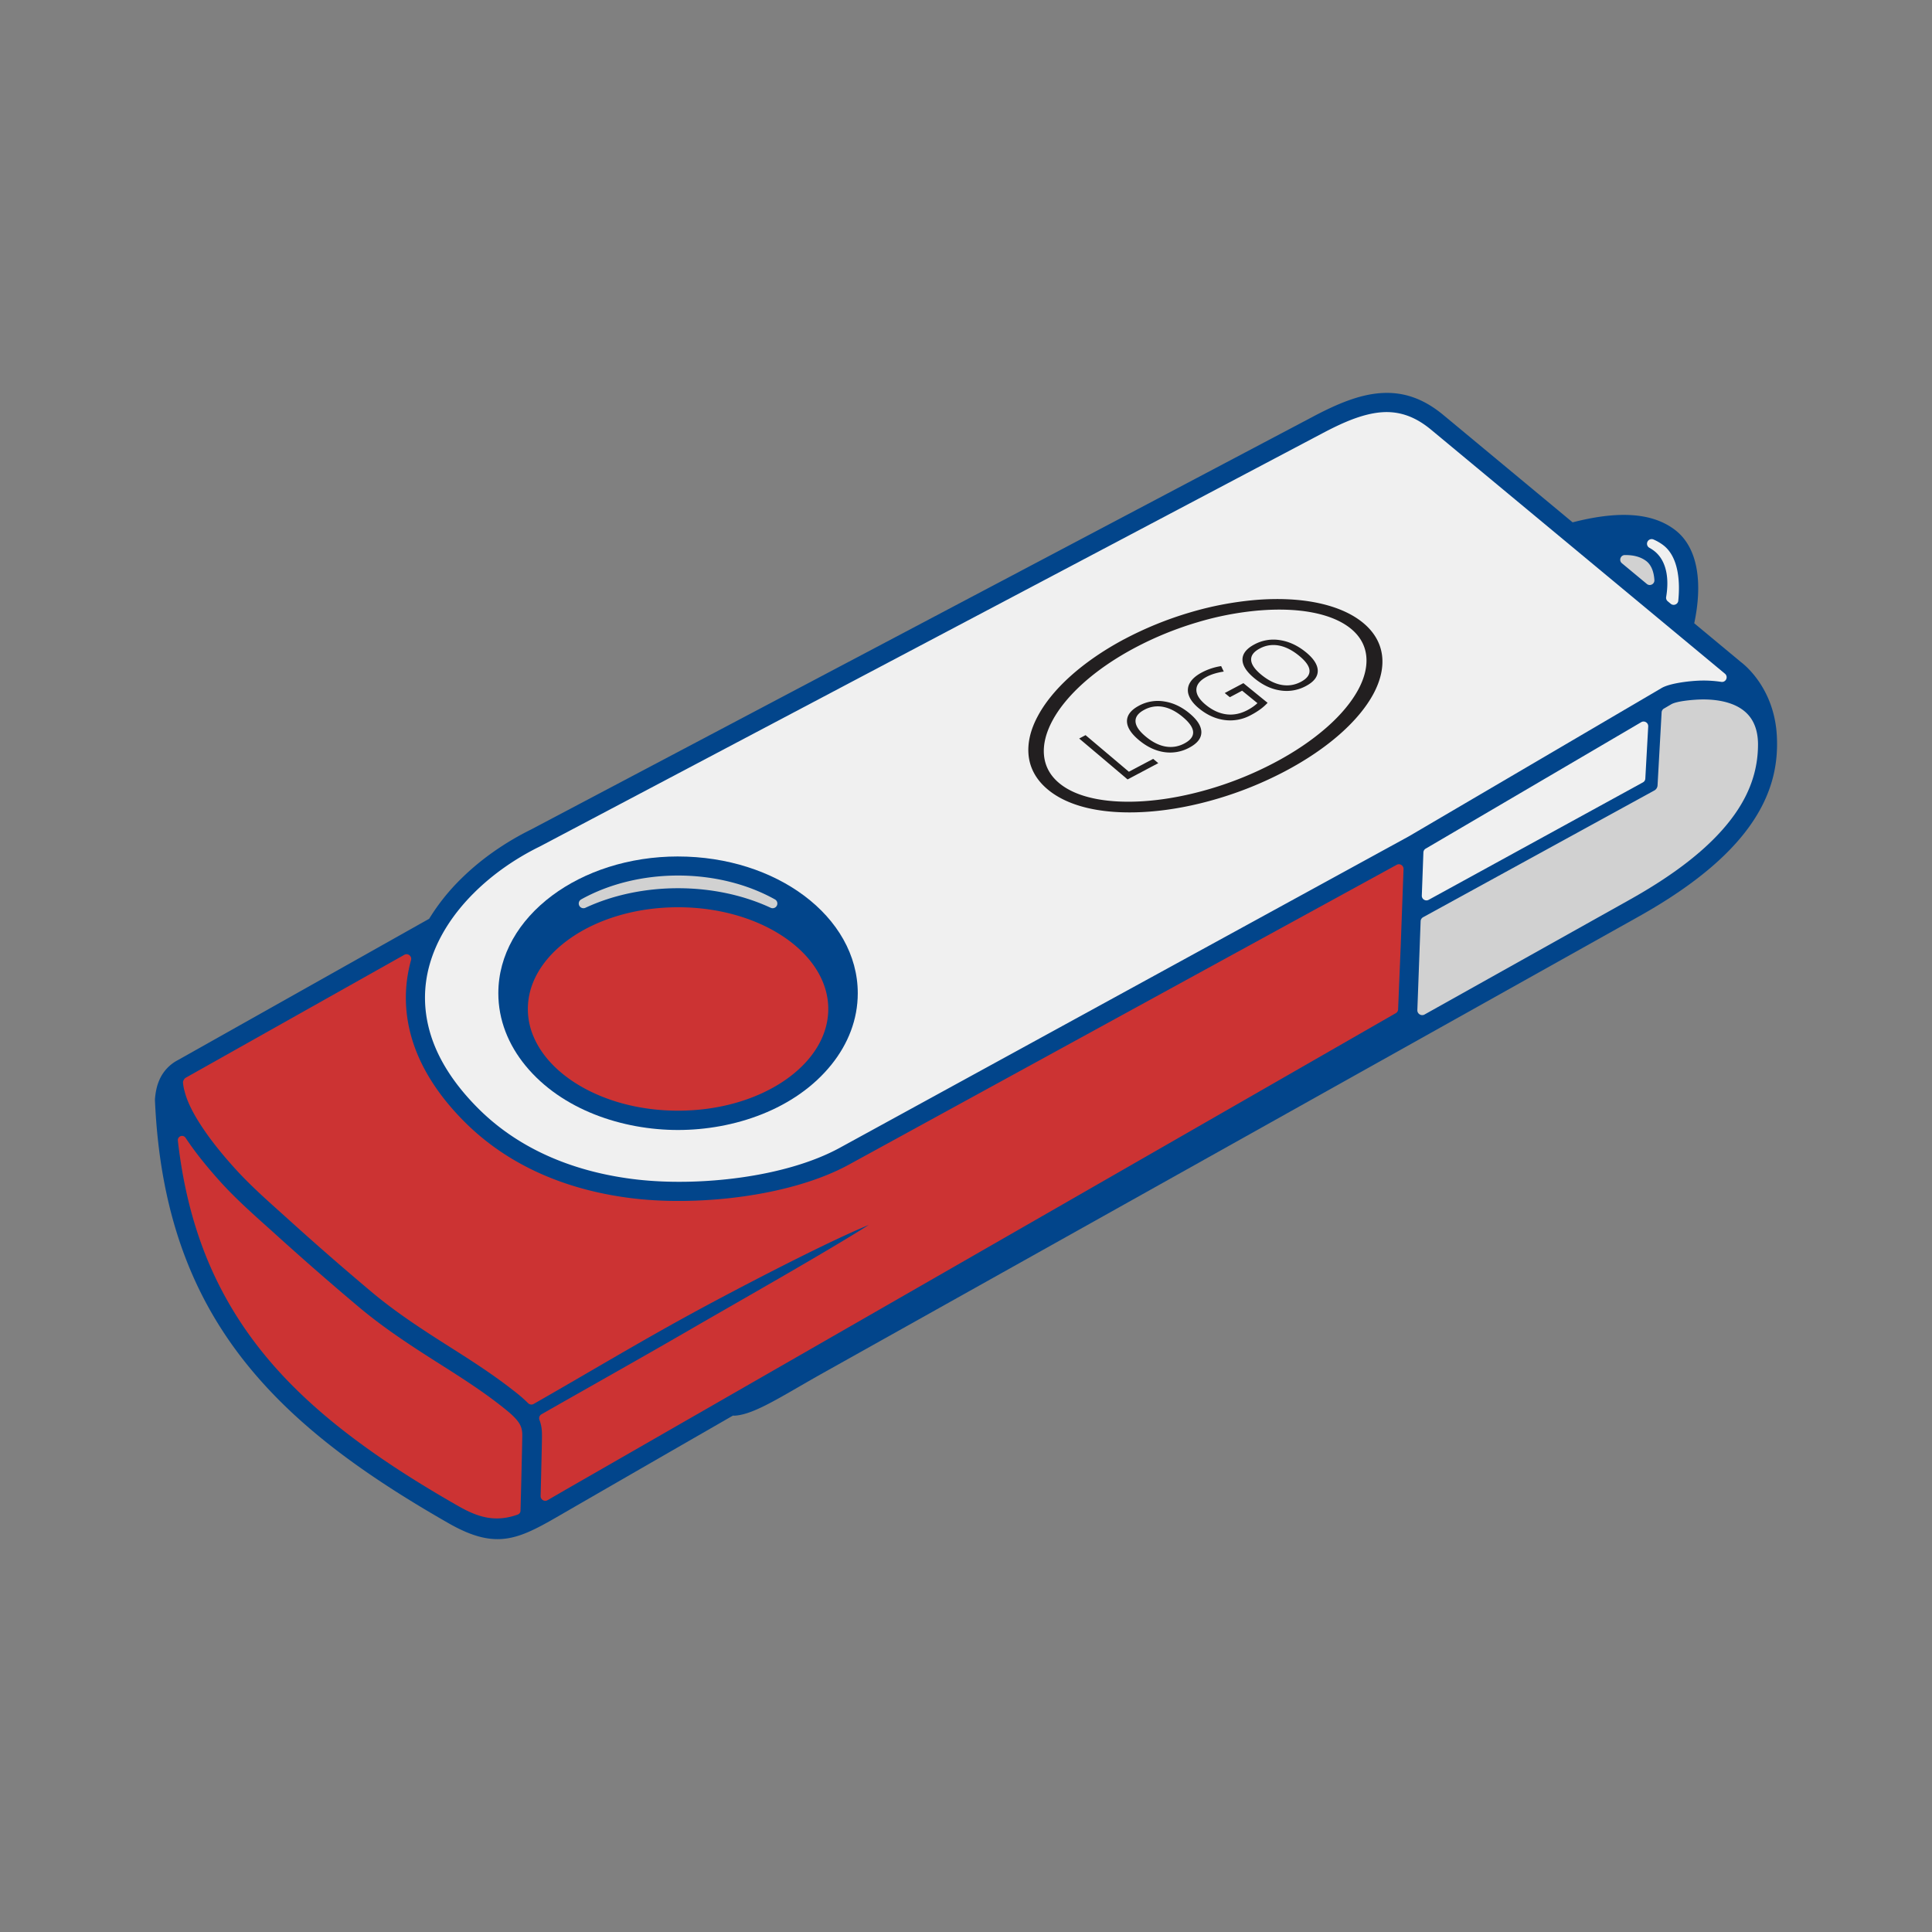 <svg id="Layer_1" xmlns="http://www.w3.org/2000/svg" version="1.1" viewBox="0 0 150 150"><rect x="0" y="0" width="150" height="150" fill="#808080" stroke="none"/><defs><style>.st0{fill:#02458b}.st1{fill:#f0f0f0}.st1,.st2,.st3{fill-rule:evenodd}.st4{fill:#221f20}.st2{fill:#d1d1d1}.st3{fill:#c33}</style></defs><path class="st0" d="M122.1 40.554c1.651-.424 3.112-.621 4.38-.569 1.413.058 2.594.426 3.537 1.134.952.714 1.5 1.804 1.719 3.106.209 1.24.12 2.682-.196 4.166l3.635 3.019c.332.25 2.601 2.087 2.781 5.764.094 1.93-.238 4.132-1.816 6.532-1.532 2.332-4.247 4.844-8.917 7.457l-63.25 35.396c-.733.41-1.344.763-1.91 1.09-2.19 1.265-3.798 2.193-5.015 2.263a.743.743 0 0 1-.142-.006c-4.355 2.505-8.708 5.012-13.059 7.523-3.497 2.033-5.194 3.02-9.023.833-2.983-1.704-5.704-3.426-8.139-5.243-2.449-1.829-4.624-3.766-6.504-5.891-2.451-2.77-4.387-5.85-5.761-9.416-1.371-3.556-2.183-7.591-2.39-12.279v-.091c.041-.507.133-1.054.383-1.582a3.149 3.149 0 0 1 1.38-1.444l19.528-10.985a16.23 16.23 0 0 1 2.478-3.103c1.554-1.535 3.431-2.838 5.439-3.828l60.713-32.058c1.88-.993 3.554-1.687 5.179-1.816 1.697-.135 3.296.336 4.935 1.697l10.035 8.333Z"/><path class="st3" d="M18.216 90.692c-.947-1.051-1.856-2.155-2.626-3.343-.507-.782-1.017-1.688-1.251-2.594a3.689 3.689 0 0 1-.13-.694.342.342 0 0 1 .069-.229.34.34 0 0 1 .136-.152c.033-.021.067-.04.1-.058l16.874-9.489a.355.355 0 0 1 .399.03.354.354 0 0 1 .125.38 7.678 7.678 0 0 0-.054.204c-.689 2.678-.33 5.362.884 7.832.813 1.655 1.956 3.135 3.249 4.443 3.589 3.632 8.342 5.479 13.355 6.043 5.027.565 12.094-.197 16.571-2.648l42.519-23.272a.353.353 0 0 1 .363.01c.113.07.175.187.171.32l-.216 5.876-.205 5.014a.35.35 0 0 1-.181.298l-64.443 36.992-.827.48-.583.338a.352.352 0 0 1-.365-.003.354.354 0 0 1-.176-.319c.013-.498.026-.996.037-1.493.023-.959.048-1.918.064-2.877.008-.555.018-.974-.191-1.54a.357.357 0 0 1 .159-.439c3.905-2.226 7.825-4.421 11.711-6.674 3.32-1.924 10.457-5.96 13.698-8.024-3.501 1.435-10.788 5.251-14.184 7.115-4.01 2.202-7.951 4.569-11.832 6.781a.356.356 0 0 1-.435-.06 11.719 11.719 0 0 0-1.133-.976c-1.575-1.24-3.263-2.322-4.955-3.394-2.089-1.324-4.158-2.665-6.056-4.258a233.014 233.014 0 0 1-6.434-5.609c-1.42-1.284-2.894-2.558-4.18-3.982a.37.37 0 0 1-.028-.028Z"/><path class="st1" d="M133.642 52.941a9.139 9.139 0 0 0-1.469-.103c-.796.005-2.487.182-3.166.58l-19.636 11.521-44.165 24.173c-4.232 2.316-10.947 3.007-15.698 2.473-4.664-.524-9.117-2.224-12.459-5.606-1.179-1.193-2.233-2.543-2.975-4.052-1.055-2.148-1.378-4.483-.779-6.813.576-2.238 1.915-4.218 3.544-5.828 1.472-1.455 3.218-2.654 5.069-3.563l60.733-32.066c1.384-.73 3.027-1.521 4.602-1.646 1.497-.119 2.732.41 3.868 1.353l22.814 18.943a.356.356 0 0 1 .098.426.357.357 0 0 1-.385.208Z"/><path class="st1" d="m127.967 56.4-.225 4.048a.35.35 0 0 1-.187.296l-16.633 9.117a.353.353 0 0 1-.362-.009.355.355 0 0 1-.171-.32l.123-3.346a.352.352 0 0 1 .177-.297l16.735-9.819a.352.352 0 0 1 .37.003c.116.071.18.191.172.327Z"/><path class="st2" d="m129.194 55.01.555-.326c.465-.273 1.862-.375 2.429-.379.756-.005 1.552.084 2.263.349.663.247 1.237.651 1.6 1.269.332.566.45 1.224.45 1.873 0 1.872-.561 3.541-1.585 5.098-1.942 2.954-5.363 5.273-8.408 6.977l-15.892 8.893a.37.37 0 0 1-.382-.007.37.37 0 0 1-.181-.337l.254-6.891a.37.37 0 0 1 .196-.318l17.95-9.839a.48.48 0 0 0 .249-.395l.315-5.663a.369.369 0 0 1 .186-.305ZM127.857 45.335l-1.932-1.604a.352.352 0 0 1-.109-.397.356.356 0 0 1 .336-.24c.095 0 .19.001.285.007.485.028.956.15 1.352.44.352.257.528.672.607 1.088.026.134.042.27.05.406a.353.353 0 0 1-.196.344.352.352 0 0 1-.393-.044Z"/><path class="st1" d="m129.713 46.876-.228-.19a.352.352 0 0 1-.125-.336c.104-.622.135-1.283.017-1.905-.129-.676-.433-1.295-.998-1.709a2.896 2.896 0 0 0-.32-.205.36.36 0 0 1 .318-.645c.264.114.514.257.744.429.681.511 1.001 1.343 1.138 2.157.12.71.114 1.448.043 2.163a.35.35 0 0 1-.222.297.353.353 0 0 1-.367-.056Z"/><path class="st3" d="M40.195 117.591c-1.731.621-3.07.22-4.615-.662-2.747-1.569-5.44-3.247-7.977-5.141-2.263-1.689-4.403-3.557-6.276-5.675-2.354-2.662-4.2-5.636-5.479-8.954-1.065-2.763-1.706-5.663-2.039-8.602a.325.325 0 0 1 .214-.345c.144-.052.3 0 .385.127.8 1.208 1.73 2.334 2.699 3.41 1.315 1.46 2.835 2.77 4.291 4.087a236.473 236.473 0 0 0 6.475 5.652c1.95 1.637 4.072 3.018 6.218 4.378 1.716 1.088 3.434 2.179 5.022 3.452.409.327.904.729 1.188 1.17.194.302.253.612.248.966-.015 1.056-.043 2.112-.068 3.167-.021.89-.044 1.78-.069 2.671a.32.32 0 0 1-.217.299Z"/><path class="st0" d="M52.644 66.497c3.811 0 7.272 1.162 9.784 3.04 2.576 1.925 4.169 4.603 4.169 7.578 0 2.034-.748 3.932-2.048 5.547-2.803 3.483-7.569 5.07-11.906 5.07-4.309 0-9.016-1.558-11.833-4.983-1.344-1.634-2.12-3.564-2.12-5.635 0-2.975 1.593-5.653 4.169-7.578 2.513-1.878 5.973-3.04 9.784-3.04Z"/><path class="st2" d="M45.11 69.836c2.271-1.268 4.944-1.86 7.534-1.86s5.258.59 7.528 1.857a.365.365 0 0 1-.332.649c-2.226-1.037-4.747-1.521-7.196-1.521s-4.974.484-7.202 1.524a.365.365 0 0 1-.332-.648Z"/><path d="M46.954 85.223c1.684.644 3.624 1.01 5.69 1.01 3.271 0 6.223-.916 8.349-2.398 1.284-.894 2.261-1.994 2.811-3.213.44-.977.6-2.016.446-3.067-.268-1.82-1.463-3.468-3.256-4.718-2.127-1.481-5.078-2.398-8.349-2.398s-6.223.916-8.349 2.398c-1.717 1.196-2.885 2.758-3.217 4.485a5.43 5.43 0 0 0 .357 3.186c.539 1.265 1.537 2.404 2.86 3.326.824.574 1.722 1.03 2.659 1.388Z" style="fill:#c33"/><path class="st4" d="M87.277 49.633a27.554 27.554 0 0 1 5.102-2.079 25.567 25.567 0 0 1 5.098-.973c1.702-.139 3.312-.074 4.719.207 1.414.283 2.632.776 3.544 1.496.912.72 1.418 1.591 1.554 2.543.137.954-.099 2-.672 3.063-.558 1.031-1.433 2.086-2.592 3.108-1.159 1.022-2.603 2.009-4.29 2.898a28.783 28.783 0 0 1-5.239 2.123c-1.765.521-3.519.855-5.158.987-1.706.139-3.294.07-4.667-.221-1.374-.29-2.536-.806-3.389-1.542-.856-.734-1.322-1.619-1.425-2.583-.103-.966.144-2.016.724-3.082.55-1.027 1.407-2.079 2.533-3.089 1.123-1.007 2.521-1.983 4.157-2.857Zm10.496-2.239a23.82 23.82 0 0 0-4.829.927 26.288 26.288 0 0 0-4.855 1.986c-1.565.834-2.898 1.761-3.965 2.715-1.07.957-1.886 1.949-2.407 2.917-.502.931-.733 1.837-.664 2.659.068.822.432 1.563 1.137 2.165.702.604 1.687 1.021 2.865 1.254 1.174.233 2.555.288 4.032.165 1.547-.125 3.2-.444 4.87-.938a27.167 27.167 0 0 0 4.969-2.018c1.61-.845 2.975-1.785 4.076-2.75 1.103-.967 1.927-1.965 2.451-2.933.502-.929.714-1.83.62-2.643-.094-.813-.498-1.542-1.244-2.132-.746-.59-1.769-.995-2.976-1.221-1.203-.226-2.592-.274-4.08-.151Z"/><path class="st4" d="M87.543 60.514c-.624-.53-1.251-1.06-1.876-1.589l-1.879-1.586c.166-.088.329-.177.495-.262.561.472 1.119.945 1.68 1.419l1.683 1.422a417.57 417.57 0 0 1 1.887-.999l.395.332c-.794.423-1.591.843-2.385 1.264Zm4.803-5.135c.611.505.923.992.927 1.465 0 .474-.311.872-.931 1.201a3.108 3.108 0 0 1-1.968.346c-.687-.105-1.336-.416-1.956-.936-.616-.516-.921-1.006-.92-1.47.002-.466.314-.868.942-1.201a3.073 3.073 0 0 1 1.953-.323c.69.105 1.342.413 1.953.917Zm-3.4 1.8c.512.427 1.027.69 1.539.78.51.09 1.004.01 1.469-.237.479-.254.703-.553.679-.901-.024-.346-.299-.737-.816-1.166-.512-.425-1.019-.683-1.525-.776a2.177 2.177 0 0 0-1.458.235c-.469.25-.69.55-.672.903.018.353.277.74.783 1.161Zm6.14-3.371c.48-.255.967-.511 1.451-.769.628.511 1.252 1.02 1.879 1.528a3.933 3.933 0 0 1-.547.488 5.802 5.802 0 0 1-.764.471 3.312 3.312 0 0 1-2.03.376c-.709-.093-1.373-.396-1.994-.908-.398-.328-.655-.659-.779-1.001a1.122 1.122 0 0 1 .078-.973c.174-.306.491-.578.938-.815a4.728 4.728 0 0 1 1.492-.49c.066.142.133.283.203.425-.535.084-.975.218-1.329.406-.517.276-.785.604-.797.987-.013.383.228.777.72 1.182.516.426 1.053.67 1.598.743.55.073 1.101-.037 1.647-.325.299-.158.558-.337.775-.539l-1.189-.969c-.318.17-.632.339-.953.506a56.927 56.927 0 0 1-.399-.325Zm6.265-3.202c.626.502.945.987.96 1.459.007.469-.296.869-.916 1.196a3.14 3.14 0 0 1-1.983.346c-.694-.1-1.355-.406-1.99-.922-.631-.513-.951-1.001-.956-1.463-.005-.462.306-.863.934-1.194a3.108 3.108 0 0 1 1.964-.33c.698.104 1.362.408 1.986.908Zm-3.4 1.8c.524.424 1.045.683 1.565.771.517.088 1.013.01 1.481-.237.477-.252.701-.553.672-.901-.029-.344-.314-.73-.845-1.157-.524-.421-1.041-.676-1.551-.766a2.209 2.209 0 0 0-1.469.237c-.473.251-.689.548-.665.899.024.35.296.736.812 1.154Z"/></svg>
